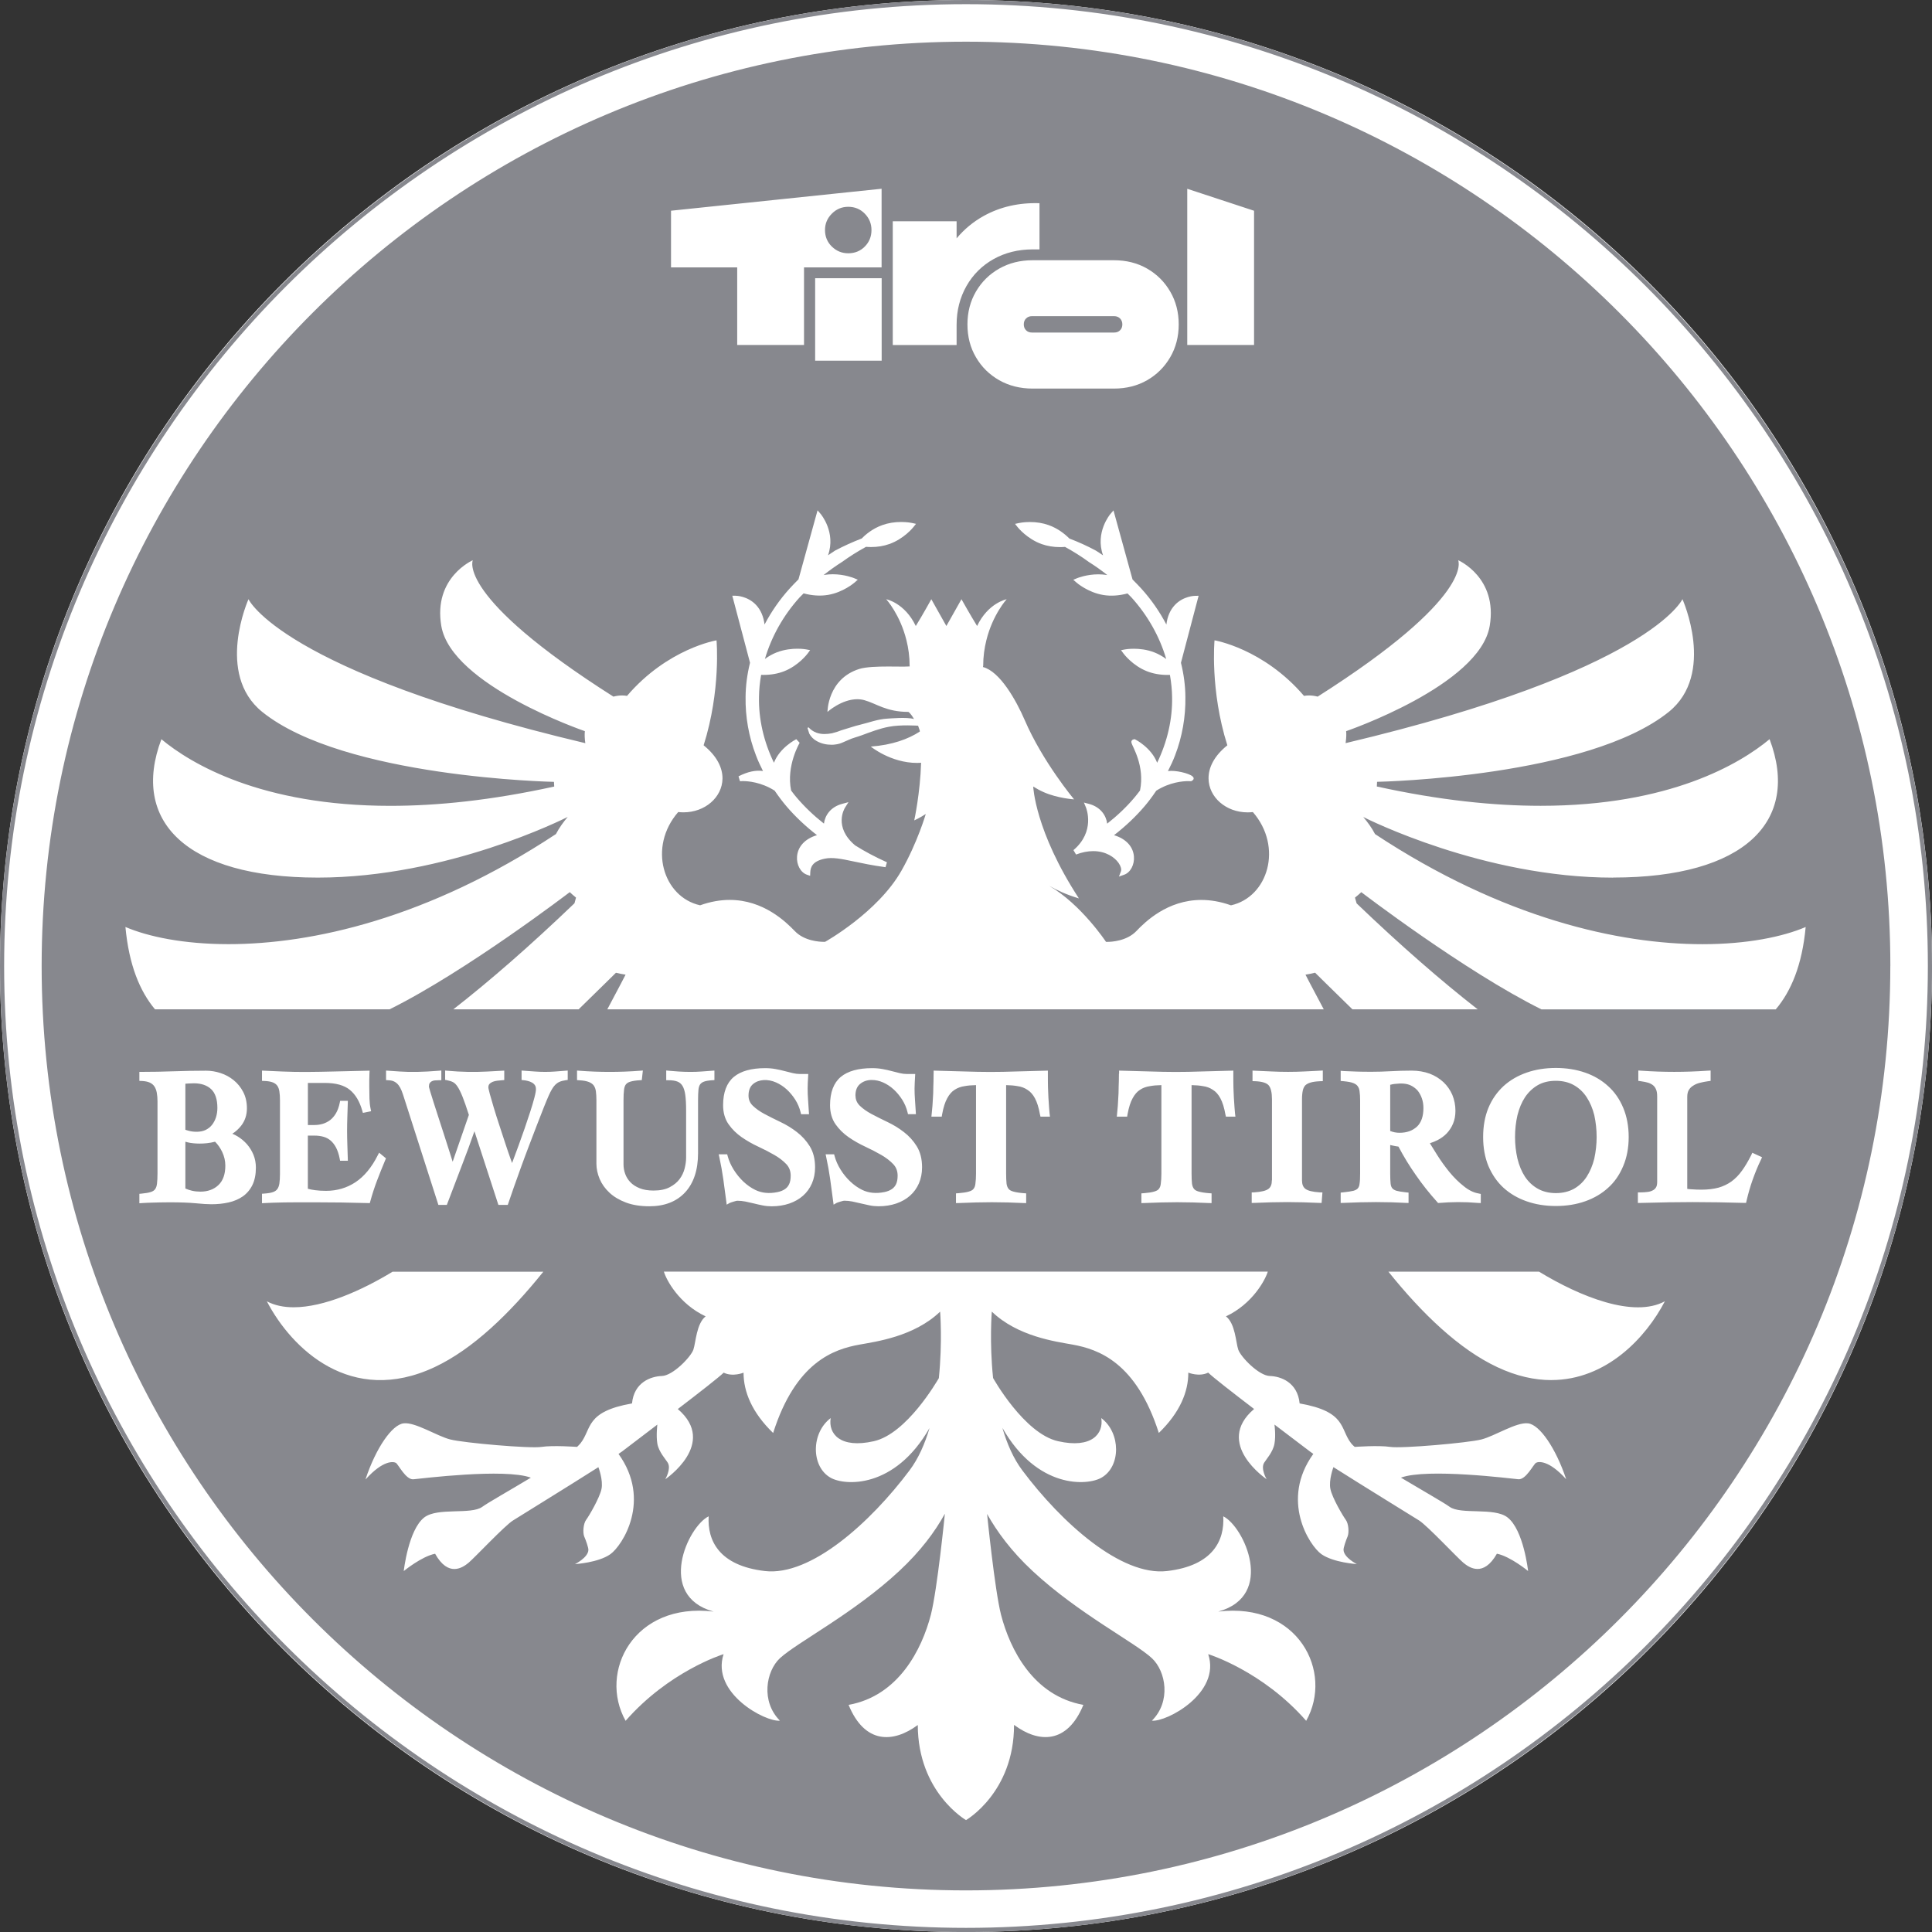 <?xml version="1.0" encoding="UTF-8"?>
<svg xmlns="http://www.w3.org/2000/svg" id="Ebene_1" width="52.747" height="52.747" viewBox="0 0 52.747 52.747">
  <rect x="0" y="0" width="52.747" height="52.747" fill="#333333" stroke="none"/>
  <defs>
    <style>.cls-1{fill:#fff;}.cls-2{fill:#87888e;}</style>
  </defs>
  <path class="cls-1" d="M26.374,52.747c14.566,0,26.374-11.808,26.374-26.374S40.94,0,26.374,0,0,11.808 0,26.374s11.808,26.374,26.374,26.374"></path>
  <path class="cls-2" d="M43.527,31.632c.042-.195.064-.393.064-.589,0-.204-.022-.404-.064-.596-.045-.183-.115-.348-.207-.489-.091-.14-.207-.25-.344-.328-.14-.081-.308-.122-.498-.122-.192,0-.359.04-.496.12-.14.082-.257.194-.348.331-.089.136-.158.3-.205.489-.044.19-.066.391-.066.596,0,.198.022.397.066.589.046.188.115.354.205.492.094.141.211.25.348.327.138.08.309.122.496.122.186,0,.353-.04.498-.12.139-.08.255-.191.344-.328.091-.142.159-.303.207-.493M38.688,30.757c.116-.112.174-.282.174-.506,0-.095-.014-.184-.043-.265-.028-.082-.067-.152-.119-.216-.055-.059-.118-.105-.188-.138-.108-.05-.242-.062-.435-.039-.025.003-.074.009-.122.024v1.261c.084.033.167.049.253.049.2,0,.356-.056.479-.17M5.198,31.203c-.048-.008-.094-.019-.137-.032v1.277c.06.027.121.048.181.061.074.017.15.025.228.025.203,0,.37-.061.495-.181.124-.118.187-.296.187-.528,0-.13-.029-.255-.085-.374-.052-.108-.117-.203-.195-.28-.309.08-.594.045-.674.032M5.153,29.581l-.092.006v1.258c.04.014.081.025.122.035.114.026.295.034.428-.029.068-.033.127-.078.174-.136.047-.058.084-.127.111-.208.026-.081.039-.168.039-.259,0-.232-.057-.404-.168-.51-.113-.107-.272-.162-.472-.162-.05,0-.097.002-.142.005M22.711,5.833c-.125.126-.187.274-.187.447,0,.179.062.33.187.452.126.122.274.183.447.183.179,0,.33-.06.452-.183.121-.122.183-.273.183-.452,0-.173-.061-.322-.183-.447s-.273-.187-.452-.187c-.173,0-.322.062-.447.187M30.58,9.017c.042-.042.062-.096.062-.161s-.021-.118-.062-.161c-.042-.042-.096-.063-.161-.063h-2.245c-.066,0-.12.021-.161.063-.042.041-.062.096-.062.161,0,.066.021.12.062.161.041.042.096.062.161.062h2.245c.066,0,.12-.021.161-.062M31.54,21.045c.001-.003.002-.005.004-.007l-.006-.001c0.0.003.002.005.002.008M31.877,17.359l-.002.001c.001.001.002.002.002.004,0-.002 0-.003 0-.004M44.042,23.961c-3.539,0-6.724-1.606-6.823-1.656.113.134.232.292.322.467,3.494,2.306,6.663,3.006,8.94,3.006,1.228,0,2.196-.204,2.817-.469-.097,1.043-.399,1.754-.817,2.249h-6.397c-2.1-1.042-4.918-3.2-4.918-3.2-.051.047-.11.099-.173.149l.045.157c1.218,1.166,2.309,2.116,3.306,2.893h-3.42c-.597-.582-1.018-.999-1.018-.999v-.002c-.084.021-.171.04-.264.054,0,0,.188.368.499.947h-19.561c.311-.579.499-.947.499-.947-.092-.014-.18-.032-.263-.052,0,0-.422.417-1.019.999h-3.421c.997-.777,2.089-1.728,3.308-2.896l.042-.155c-.06-.05-.119-.099-.171-.149,0,0-2.82,2.158-4.92,3.2h-6.403c-.415-.495-.711-1.21-.808-2.249.62.265,1.588.469,2.815.469,2.276,0,5.445-.7,8.939-3.006.09-.175.209-.333.321-.467-.099.049-3.283,1.656-6.823,1.656-3.595,0-5.113-1.542-4.27-3.778.804.669,2.725,1.819,6.252,1.819,1.274,0,2.757-.15,4.473-.527l-.007-.128s-5.735-.112-7.965-1.91c-1.289-1.041-.375-3.077-.375-3.077,0,0,.881,1.958,9.196,3.931-.018-.119-.022-.227-.013-.329h-.002s-3.642-1.247-3.917-2.872c-.225-1.324.86-1.794.86-1.794,0,0-.472.987,3.839,3.724.082-.022.163-.032.238-.032.047,0,.092.004.133.012,1.11-1.296,2.444-1.517,2.444-1.517,0,0,.124,1.362-.352,2.866.368.296.519.62.515.912-.009.508-.477.918-1.065.918-.047,0-.095-.003-.144-.008-.831.955-.413,2.322.598,2.546.291-.104.561-.147.808-.147.921,0,1.531.596,1.776.85.263.275.681.295.798.295.02,0,.031-.001.031-.001,0,0,1.433-.799,2.081-1.937.442-.777.667-1.553.667-1.553-.175.115-.315.175-.315.175,0,0,.163-.75.187-1.573-.037.002-.073.004-.11.004-.719,0-1.263-.446-1.263-.446.584-.045,1.018-.202,1.339-.411l-.004-.032-.044-.127s-.48-.034-.797.029c-.256.047-.502.144-.744.233-.122.046-.246.072-.363.128-.059.025-.116.052-.177.077-.079.034-.158.045-.236.052-.015.001-.029.001-.044.001-.139,0-.279-.029-.406-.1-.088-.047-.159-.121-.204-.204l-.049-.157.029-.014c.131.14.283.182.437.182.067,0,.135-.008.201-.02l.151-.043c.062-.024.126-.047.191-.065.13-.036.281-.092.414-.122.263-.063.493-.156.765-.171.064-.002.527-.047.72.012-.094-.166-.153-.195-.153-.195-.605,0-.872-.228-1.198-.319-.066-.019-.133-.027-.198-.027-.429,0-.813.346-.813.346,0,0,0-.9.87-1.173.181-.056.496-.066.79-.066.154,0,.301.003.421.003,0,0,.061-.003.162-.005v-.015c0-.255-.034-.488-.086-.697-.173-.705-.553-1.123-.553-1.123,0,0,.506.099.807.731.176-.282.424-.731.424-.731l.411.731.412-.731s.252.449.427.731c.299-.632.807-.731.807-.731,0,0-.382.418-.555,1.123-.052.209-.086.443-.086.697l-.007.031c.463.119.905.903,1.141,1.449.489,1.137,1.347,2.164,1.347,2.164,0,0-.449-.028-.829-.197-.099-.043-.196-.097-.286-.153,0,0,.047,1.213,1.247,3.054-.329-.098-.596-.221-.812-.344.877.51,1.552,1.53,1.552,1.53,0,0,.011.001.031.001.116,0,.533-.02.798-.295.242-.255.852-.85,1.774-.85.248,0,.518.043.809.147,1.011-.224,1.427-1.591.598-2.546-.048.005-.096.008-.144.008-.591,0-1.061-.415-1.066-.923-.004-.293.147-.614.513-.908-.477-1.504-.35-2.866-.35-2.866,0,0,1.333.221,2.443,1.517.041-.008.085-.012.133-.012.075,0,.157.01.24.032,4.31-2.738,3.836-3.724,3.836-3.724,0,0,1.085.469.861,1.794-.274,1.624-3.917,2.872-3.917,2.872h-.003c.009.086.004.18-.009.281l-.005.047c8.315-1.973,9.196-3.931,9.196-3.931,0,0,.915,2.036-.372,3.077-2.201,1.773-7.813,1.908-7.965,1.91l-.007.128c1.715.377,3.198.527,4.472.527,3.527,0,5.447-1.15,6.251-1.819.845,2.236-.675,3.778-4.271,3.778M34.238,9.419h-1.824v-4.265l1.824.6v3.666ZM30.235,15.703c-.163-.13-.332-.25-.506-.359l-.004-.003c-.198-.145-.41-.279-.648-.41-.041.004-.087.006-.138.006-.177,0-.345-.028-.498-.082-.398-.141-.648-.45-.658-.463l-.071-.089.11-.024c.005-.001.124-.027.296-.027.182,0,.353.028.508.083.255.089.449.247.57.368.247.094.49.204.722.329.065.04.13.083.197.13-.224-.626.195-1.122.199-1.127l.086-.1.52,1.885.036.037c.069.07.138.14.202.211.267.294.498.624.686.983.027-.22.105-.399.232-.534.232-.246.543-.25.556-.25l.092-.001-.482,1.829c.079.319.119.631.121.93.01.544-.088,1.096-.282,1.599-.05.132-.113.27-.194.428.201-.031.578.061.67.144.092.083-.039.133-.039.133-.002,0-.029-.003-.077-.003-.14,0-.502.026-.873.261-.111.165-.213.3-.32.426-.237.278-.517.544-.833.789.32.096.52.305.543.579.019.225-.095.44-.265.5l-.144.051.054-.142c.021-.055-.003-.142-.062-.228-.109-.157-.348-.325-.695-.325-.149,0-.306.031-.468.093l-.071-.12c.602-.511.351-1.14.341-1.166l-.055-.133.139.037c.316.085.468.316.496.539.281-.221.531-.459.743-.711.044-.051.084-.104.125-.157l.028-.036c.138-.673-.21-1.202-.233-1.302-.023-.1.092-.099.092-.099.021.01.45.23.609.643.28-.579.421-1.197.408-1.797-.002-.189-.022-.387-.059-.602-.02 0-.042.001-.065.001-.205,0-.394-.034-.561-.1-.394-.155-.632-.472-.642-.485l-.067-.091.111-.021c.004-.001.098-.018.239-.018.139,0,.35.017.561.1.111.044.219.104.323.18-.181-.614-.506-1.191-.949-1.681l-.108-.109c-.231.062-.457.077-.664.042-.417-.07-.718-.329-.73-.34l-.086-.075.105-.044c.01-.004.258-.105.578-.105.074,0,.15.006.223.017.009.002.019.003.028.005M32.181,8.857c0,.333-.078.633-.233.898-.155.265-.365.474-.63.626-.265.152-.568.228-.907.228h-2.218c-.34,0-.644-.076-.912-.228-.268-.152-.48-.36-.635-.626-.156-.264-.233-.564-.233-.898,0-.333.078-.633.233-.898.155-.265.367-.474.635-.626.268-.152.572-.228.912-.228h2.218c.34,0,.642.076.907.228.265.152.475.36.63.626.155.265.233.564.233.898M28.38,6.809h-.187c-.394,0-.749.088-1.065.264-.316.177-.563.422-.743.738-.178.316-.268.667-.268,1.055v.554h-1.743v-3.379h1.743v.466c.209-.249.455-.453.738-.61.45-.25.959-.367,1.525-.349v1.261ZM24.095,14.334c.155-.055.326-.083.508-.083.172,0,.291.026.296.027l.11.024-.071.088c-.01.013-.259.323-.659.463-.152.055-.319.082-.497.082-.051,0-.098-.003-.138-.006-.232.127-.446.262-.651.41-.177.112-.346.233-.508.361.009-.002.019-.004.029-.005.074-.012.148-.017.223-.017.319,0,.567.101.577.105l.105.044-.085.075c-.013.011-.312.27-.729.34-.209.035-.436.02-.665-.042l-.111.112c-.44.487-.765,1.064-.946,1.679.103-.077.212-.137.323-.18.212-.082.423-.1.562-.1.141,0,.235.017.239.018l.111.021-.067.091c-.01.013-.248.33-.642.485-.168.066-.358.1-.563.1-.023,0-.045-.001-.066-.001-.037.206-.056.408-.058.601-.013.601.127,1.218.408,1.798.159-.413.59-.632.61-.643l.092.099c-.003.006-.372.629-.233,1.302l.018.024c.043.057.086.115.133.168.216.254.466.493.745.712.028-.223.18-.454.496-.539l.174-.047-.096.153c-.013.021-.319.525.277,1.027.258.163.545.316.869.462l-.039.134c-.364-.049-.647-.11-.875-.158-.336-.072-.575-.118-.781-.075-.341.069-.392.235-.398.373l-.004.095-.09-.031c-.171-.06-.286-.275-.267-.499.023-.274.223-.484.544-.58-.316-.245-.596-.51-.834-.789-.107-.126-.212-.265-.322-.426-.37-.235-.731-.261-.871-.261-.047,0-.074.003-.076.003l-.039-.133c.251-.127.467-.174.668-.145-.075-.146-.139-.287-.192-.428-.195-.503-.293-1.056-.283-1.6.002-.295.042-.608.121-.928l-.484-1.83.092.001c.014,0,.323.004.556.25.127.135.205.314.233.535.188-.357.418-.687.687-.984.063-.07.13-.138.198-.207l.041-.041.521-1.885.086.1c.005.006.422.501.2,1.127.065-.045.128-.087.19-.127.247-.13.484-.237.729-.331.082-.085.283-.268.569-.368M24.071,9.848h-1.816v-2.253h1.816v2.253ZM24.07,7.3h-2.119v2.119h-1.824v-2.119h-1.807v-1.547l5.749-.6v2.146ZM3.806,29.264h.064c.284,0,.577-.005.871-.016.295-.01.593-.016.885-.016.132,0,.264.021.394.064.131.042.251.107.357.193.107.086.196.195.262.322.068.129.102.28.102.448,0,.183-.054.345-.161.48-.07.087-.149.159-.237.214.05.02.099.045.146.074.094.057.18.129.254.213.073.084.133.181.177.288.044.108.066.226.066.35,0,.186-.032.345-.094.473-.063.129-.152.234-.264.313-.11.076-.24.132-.388.165-.144.033-.302.049-.469.049-.103,0-.247-.009-.428-.027-.178-.017-.418-.026-.714-.026-.1,0-.184.001-.256.003-.078.002-.141.003-.198.005-.059.002-.112.003-.16.005-.046.002-.094.004-.142.008l-.068.005v-.258l.058-.005c.109-.01.195-.025.256-.045.053-.017.092-.043.116-.077.026-.036.044-.087.051-.15.009-.072.014-.168.014-.284v-1.963c0-.089-.007-.169-.02-.238-.012-.066-.034-.123-.065-.17-.03-.045-.071-.079-.125-.104-.058-.027-.133-.041-.224-.045l-.061-.002v-.247ZM7.157,29.23l.009 0.0.541.024c.444.02.892.012,1.39,0l.994-.023-.004.071c-.003.068-.005.129-.005.186v.185c0,.102.002.207.005.32.003.1.013.193.031.278l.014.067-.009.002-.215.044-.017-.058c-.071-.253-.185-.445-.34-.571-.152-.125-.381-.189-.68-.189h-.465v1.149h.182c.076,0,.151-.011.223-.032.071-.021.138-.055.2-.101.06-.046.114-.108.16-.185.046-.077.081-.174.105-.29l.01-.052h.211l-.002.068c-.004.129-.007.255-.012.375-.004.123-.007.248-.007.372,0,.127.003.253.007.374.005.119.009.246.012.378l.002.068h-.212l-.01-.053c-.024-.123-.058-.226-.101-.308-.043-.08-.094-.145-.15-.192-.056-.047-.119-.08-.192-.101-.074-.021-.157-.032-.245-.032h-.182v1.451c.06.017.126.03.197.039.09.012.191.018.301.018.295,0,.565-.079.801-.235.238-.157.444-.405.61-.737l.036-.07.188.155-.02.047c-.079.188-.154.375-.223.557-.069.181-.131.372-.185.569l-.013.049-.05-.001c-.235-.007-.474-.012-.73-.016-.241-.003-.487-.005-.731-.005h-.439c-.143,0-.268.001-.384.003-.117.002-.223.004-.315.008-.088.003-.164.006-.228.01l-.067.004v-.259l.06-.004c.101-.007.182-.02.241-.041.053-.019.092-.046.118-.083.028-.038.047-.09.056-.152.01-.069.016-.156.016-.259v-2.005c0-.095-.005-.179-.016-.248-.009-.062-.028-.115-.057-.156-.028-.039-.067-.069-.121-.091-.058-.023-.137-.037-.235-.04l-.062-.002v-.282ZM7.286,35.528c.21.113.461.163.732.163.823,0,1.855-.457,2.7-.971h4.116c-.927,1.154-1.937,2.122-2.969,2.605-2.28,1.071-3.906-.503-4.579-1.796M14.632,29.742c0-.049-.009-.088-.028-.114-.021-.031-.047-.055-.08-.072-.036-.02-.074-.035-.112-.044-.04-.01-.079-.017-.114-.02l-.058-.006v-.258l.363.026c.185.014.383.014.557,0l.34-.026v.256l-.055.008c-.07.01-.128.025-.171.045-.044.02-.081.046-.114.079-.034.035-.065.076-.091.122-.029.049-.059.108-.089.176-.035.077-.083.196-.131.315-.057.141-.12.303-.188.481-.07.181-.143.373-.22.575-.083.219-.156.414-.221.595-.065.179-.129.358-.196.548-.062.177-.11.316-.146.424l-.015.044h-.256l-.002-.006-.652-2.005c-.105.304-.216.606-.33.899-.138.356-.275.716-.408,1.07l-.016.042h-.231l-.014-.046-.92-2.87c-.021-.069-.044-.137-.069-.201-.023-.057-.051-.108-.083-.151-.031-.04-.067-.072-.112-.096-.043-.024-.1-.037-.169-.04l-.061-.003v-.261l.009.001.367.025c.297.021.636.014,1.065-.021l.068-.006v.265h-.063c-.038,0-.077.002-.115.005-.031.003-.059.011-.085.025-.023.012-.041.029-.056.052-.013.02-.019.054-.02.099.003.012.01.042.032.116.023.077.054.176.094.302.039.123.084.262.134.416l.154.475c.052.163.103.321.153.478.032.1.058.183.081.258l.443-1.279c-.066-.207-.124-.372-.171-.491-.049-.123-.096-.218-.138-.28-.039-.059-.08-.1-.12-.121-.045-.024-.101-.042-.167-.055l-.052-.01v-.254l.069.006c.364.033.728.04,1.079.021l.466-.025v.257l-.19.018c-.044.005-.086.015-.125.03-.035.014-.065.034-.09.061-.019.021-.029.051-.029.093,0,.006.002.041.04.18.028.103.065.229.108.373.047.156.097.314.148.468l.16.488c.052.159.101.303.146.428.016.046.031.089.045.127l.008-.021c.007-.019.014-.039.022-.059.034-.089.07-.188.11-.296l.035-.095c.052-.142.106-.294.165-.463.057-.164.109-.32.155-.463.047-.144.085-.274.115-.387.035-.134.042-.198.042-.228M18.732,31.61v-1.298c0-.171-.008-.314-.023-.423-.015-.103-.04-.185-.076-.243-.034-.055-.078-.093-.135-.116-.061-.025-.144-.038-.246-.038h-.063v-.266l.069.007c.068.007.156.014.269.021.218.014.44.014.624,0l.354-.026v.26l-.059.004c-.098.006-.174.019-.226.038-.046.017-.08.041-.105.075-.024.034-.04.084-.046.147-.007.071-.011.167-.011.286v1.446c0,.455-.118.814-.351,1.067-.233.253-.562.382-.978.382-.245,0-.46-.034-.64-.102-.18-.068-.332-.158-.45-.269-.12-.112-.21-.238-.268-.376-.058-.138-.088-.279-.088-.417v-1.731c0-.092-.005-.173-.014-.242-.008-.061-.027-.113-.055-.155-.027-.04-.071-.073-.13-.098-.064-.027-.154-.044-.27-.05l-.06-.004v-.261l.068.005c.544.042,1.1.042,1.652,0l.077-.006-.029.262-.053.003c-.111.006-.199.02-.262.04-.054.016-.094.042-.12.075-.026.034-.043.084-.05.147-.009.073-.014.166-.014.284v1.752c0,.086.015.174.046.259.03.084.077.16.141.227.065.068.15.123.252.164.103.042.231.064.38.064.177,0,.326-.03.441-.091.115-.06.206-.135.271-.222.065-.088.111-.185.137-.287.027-.107.041-.207.041-.295M20.436,29.911c0,.109.037.198.114.274.085.083.193.16.323.229.135.072.281.145.434.218.159.075.31.167.448.274.14.107.259.238.353.389.096.155.145.348.145.575,0,.16-.029.308-.086.439-.057.131-.139.245-.244.337-.103.091-.229.163-.375.213-.144.049-.306.075-.482.075-.082,0-.165-.008-.248-.025-.081-.016-.161-.034-.236-.053-.078-.019-.155-.037-.231-.052-.074-.015-.15-.022-.224-.022-.004,0-.014.001-.034.006-.02.005-.041.011-.064.018-.023.007-.045.014-.067.021-.023.007-.035.013-.041.016l-.081.046-.012-.095c-.022-.177-.048-.366-.08-.596-.028-.198-.064-.4-.108-.602l-.018-.081h.232l.013.049c.033.123.087.246.162.367.075.121.165.231.265.327.101.095.21.172.327.229.177.086.381.106.607.059.077-.016.144-.042.198-.078.052-.034.091-.079.118-.137.029-.059.043-.137.043-.232,0-.127-.039-.23-.118-.315-.087-.092-.197-.177-.328-.252-.132-.076-.279-.153-.439-.227-.163-.075-.315-.163-.453-.258-.143-.1-.264-.219-.358-.354-.099-.141-.149-.316-.149-.52,0-.35.099-.61.293-.772.19-.158.478-.239.856-.239.1,0,.195.008.284.025.089.016.175.035.255.057.084.022.156.04.22.055.064.015.124.022.18.022h.237l-.013.239c-.003.056-.004.108-.004.16,0,.104.004.209.012.312.008.11.015.215.021.318l.005.07h-.217l-.012-.05c-.03-.123-.079-.239-.145-.344-.067-.106-.146-.201-.234-.282-.087-.079-.184-.143-.288-.19-.231-.103-.478-.087-.631.041-.084.07-.125.175-.125.32M23.357,29.911c0,.109.038.198.114.274.085.083.193.16.323.229.137.073.283.146.434.218.159.075.31.167.448.274.142.108.26.239.353.389.096.155.145.348.145.574,0,.16-.029.308-.086.439-.057.131-.139.244-.244.337-.102.091-.229.163-.375.213-.145.049-.307.075-.483.075-.082,0-.165-.008-.248-.025-.081-.016-.16-.034-.237-.053-.078-.019-.156-.037-.231-.052-.075-.015-.15-.022-.224-.022-.004,0-.014.001-.034.006-.019.005-.039.01-.064.018-.024.007-.046.014-.068.021-.018.006-.032.011-.04.016l-.081.047-.013-.096c-.022-.173-.047-.356-.08-.596-.028-.2-.064-.403-.108-.602l-.017-.081h.232l.013.049c.033.123.087.246.162.367.075.121.164.231.266.327.1.095.209.172.326.229.176.086.38.105.607.059.077-.016.144-.042.198-.078.052-.034.091-.079.119-.137.028-.059.043-.137.043-.231,0-.127-.039-.23-.119-.315-.086-.092-.197-.176-.327-.252-.133-.077-.281-.153-.439-.227-.162-.075-.314-.162-.453-.258-.142-.099-.263-.218-.358-.354-.099-.142-.149-.316-.149-.52,0-.35.099-.61.293-.772.19-.158.478-.239.856-.239.1,0,.195.008.285.025.089.016.175.035.255.057.079.021.153.04.219.055.063.015.124.022.18.022h.237l-.013.239c-.003.052-.005.106-.005.16,0,.101.004.206.012.312.008.11.015.215.021.317l.004.07h-.216l-.012-.05c-.029-.122-.078-.238-.145-.344-.068-.107-.146-.202-.234-.282-.086-.079-.183-.143-.288-.19-.101-.045-.205-.068-.31-.068-.128,0-.233.036-.321.11-.084.07-.125.175-.125.32M25.49,29.313v-.084l.009.001.804.022c.282.009.506.014.729.014.227,0,.471-.004.746-.014l.831-.022v.084c0,.143,0,.266.003.373.004.107.008.202.012.285l.015.226c.002.019.003.037.004.056.004.049.007.095.012.143l.011.089h-.259l-.015-.064c-.031-.178-.078-.329-.137-.438-.055-.103-.124-.18-.203-.229-.077-.053-.171-.089-.274-.102-.088-.016-.186-.025-.309-.027v2.415c0,.107.004.206.012.279.009.059.028.105.055.138.024.032.063.054.126.073.069.02.166.036.281.045l.073.005v.266l-.081-.002c-.167-.007-.296-.012-.419-.016-.291-.008-.585-.008-.876,0-.13.004-.274.009-.457.016l-.083.002v-.266l.073-.005c.116-.009.214-.024.281-.045.063-.019.102-.041.125-.073.028-.034.045-.08.051-.138.011-.075.017-.171.017-.279v-2.415c-.125.002-.223.011-.309.027-.103.014-.199.049-.278.102-.078.05-.143.125-.199.229-.058.104-.104.247-.139.437l-.011.065h-.282l.01-.099c.005-.061.01-.125.018-.189.002-.029.004-.06.006-.092.003-.042.005-.087.008-.136.007-.078.009-.168.01-.271l0-.012c.004-.095.008-.224.008-.373M30.553,29.313v-.084l.009.001.804.022c.282.009.506.014.729.014.227,0,.471-.004.746-.014l.831-.022v.084c0,.143,0,.266.003.373l.003.082c.003.074.006.142.009.203l.015.226c.002.019.003.037.004.056.004.049.007.095.012.143l.011.089h-.259l-.015-.064c-.031-.178-.078-.329-.137-.438-.055-.103-.123-.18-.203-.229-.077-.053-.172-.089-.274-.102-.087-.016-.186-.025-.309-.027v2.415c0,.106.004.205.012.279.009.059.027.105.054.138.024.032.063.055.126.073.069.02.166.036.281.045l.073.005v.266l-.081-.002c-.168-.007-.297-.013-.419-.016-.291-.008-.585-.008-.876,0-.129.004-.274.009-.457.016l-.083.002v-.266l.072-.005c.116-.009.214-.024.281-.045.063-.019.102-.041.125-.073.028-.034.046-.081.051-.138.011-.075.017-.171.017-.279v-2.415c-.125.002-.223.011-.309.027-.103.014-.199.049-.277.102-.078.05-.143.125-.199.229-.058.103-.104.246-.139.437l-.011.065h-.282l.01-.106c.005-.059.01-.12.017-.182.002-.028.003-.056.005-.086.003-.044.006-.091.008-.142.007-.077.009-.166.01-.268l0-.016c.004-.104.008-.229.008-.373M34.727,32.226v-2.212c0-.184-.03-.313-.09-.383-.06-.067-.182-.104-.364-.112l-.077-.002v-.288l.009.001.523.023c.28.014.599.014.875,0,.115-.007.236-.013.37-.018l.142-.008v.29l-.075.002c-.121.006-.201.018-.262.037-.057.016-.103.041-.143.077-.03.035-.052.079-.065.134-.015.066-.023.146-.023.246v2.212c0,.108.03.185.093.233.069.051.195.083.385.095l.08.002-.001.009-.022.279-.074-.002c-.167-.007-.304-.012-.432-.016-.282-.008-.585-.008-.874,0-.136.004-.282.009-.448.016l-.08.002v-.288l.074-.002c.191-.013.317-.044.384-.095.063-.048.092-.122.092-.233M9.98,40.386c.282-.851.722-1.489,1.039-1.526.32-.039.909.348,1.275.44.366.094,2.183.253,2.49.203.307-.048.971,0,.971,0,.038-.036.071-.071.095-.1.311-.394.123-.862,1.405-1.087.055-.578.516-.739.814-.749.3-.007.796-.523.862-.721.066-.197.082-.708.334-.907-.728-.342-1.076-.999-1.14-1.222h16.488c-.067.223-.414.88-1.142,1.222.255.198.269.71.335.907.066.198.562.714.862.721.298.009.757.17.814.749,1.284.225,1.097.693,1.405,1.087.023.029.055.064.099.1,0,0,.658-.048.968,0,.311.049,2.125-.11,2.49-.203.366-.093.955-.479,1.275-.44.318.037.756.675,1.041,1.526-.479-.531-.762-.486-.825-.448-.068.038-.274.467-.481.448-.203-.018-2.488-.307-3.206-.044.591.353,1.174.684,1.328.796.309.223,1.218.009,1.58.289.441.337.564,1.465.564,1.465,0,0-.488-.401-.852-.473-.367.645-.752.384-.918.245-.17-.143-.983-1.012-1.207-1.153-.165-.104-1.496-.922-2.338-1.456,0,0-.135.357-.082.6.051.243.339.729.417.836.08.104.095.348.053.454-.044.102-.117.311-.112.371.008.209.362.386.362.386,0,0-.633-.038-.967-.271-.329-.236-1.129-1.476-.22-2.737-.037-.026-.067-.046-.09-.064-.137-.106-.525-.399-.971-.737,0,0,.042.294,0,.523-.04.229-.229.43-.284.523-.097.166.07.446.07.446,0,0-1.447-.975-.342-1.917-.578-.442-1.123-.865-1.253-.993-.251.123-.543,0-.543,0,.002.52-.227,1.088-.805,1.647-.62-1.938-1.657-2.286-2.358-2.413-.447-.081-1.495-.218-2.202-.9,0,0-.068.825.035,1.813,0,0,.845,1.516,1.772,1.725.926.21,1.25-.209,1.182-.631.537.406.537,1.321.007,1.626-.386.225-1.756.313-2.707-1.359.124.428.3.836.545,1.162,1.066,1.422,2.694,2.894,3.951,2.747,1.253-.146,1.573-.838,1.534-1.494.566.276,1.436,2.169-.137,2.601,2.188-.263,3.15,1.65,2.401,2.982-1.195-1.366-2.675-1.82-2.675-1.82.355,1.064-1.138,1.858-1.537,1.816.527-.523.384-1.346,0-1.705-.47-.436-2.008-1.218-3.258-2.381-.58-.539-.973-1.077-1.242-1.558,0,0,.207,2.069.381,2.753.245.944.878,2.215,2.248,2.46-.439,1.07-1.218,1.048-1.89.548l-.003.002c0,1.842-1.311,2.596-1.311,2.596,0,0-1.313-.754-1.317-2.596-.675.498-1.451.52-1.889-.55,1.365-.245,2.001-1.516,2.246-2.46.176-.684.382-2.753.382-2.753h-.003c-.265.484-.663,1.019-1.242,1.558-1.248,1.162-2.784,1.945-3.258,2.381-.382.358-.523,1.181,0,1.705-.393.042-1.886-.75-1.538-1.816-.07.022-1.504.484-2.675,1.82-.748-1.332.218-3.245,2.402-2.982-1.572-.434-.703-2.325-.134-2.601-.039.657.28,1.348,1.535,1.494,1.253.146,2.883-1.326,3.948-2.747.245-.326.42-.728.547-1.158-.953,1.668-2.32,1.58-2.706,1.355-.531-.305-.531-1.22.007-1.626-.069.423.254.841,1.18.631.898-.205,1.719-1.632,1.773-1.721.101-.99.035-1.816.035-1.816-.71.682-1.756.819-2.201.9-.701.126-1.742.475-2.358,2.413-.578-.558-.808-1.127-.808-1.647,0,0-.291.123-.542,0-.132.128-.675.551-1.253.993,1.103.942-.342,1.917-.342,1.917,0,0,.165-.28.071-.446-.053-.093-.245-.295-.287-.523-.038-.229,0-.523,0-.523-.445.337-.832.631-.968.737-.026.018-.057.037-.092.064.908,1.26.108,2.501-.223,2.737-.329.233-.966.271-.966.271,0,0,.359-.178.366-.386.004-.06-.07-.269-.115-.371-.041-.106-.024-.35.055-.454.079-.106.364-.593.417-.836.053-.243-.084-.6-.084-.6-.84.535-2.171,1.352-2.332,1.456-.227.141-1.041,1.01-1.211,1.153-.168.139-.553.401-.915-.245-.37.073-.856.473-.856.473,0,0,.124-1.128.561-1.465.366-.28,1.275-.066,1.583-.289.152-.112.739-.443,1.326-.796-.715-.263-3.0.026-3.207.044-.207.018-.412-.41-.477-.448-.066-.038-.346-.082-.825.448M39.038,31.213c.055.092.119.195.201.323v0c.097.154.209.31.333.463.124.15.255.28.39.385.133.109.268.176.402.199l.064.014v.249l-.081-.004c-.062-.004-.123-.008-.183-.012l-.097-.006c-.174-.007-.355-.006-.522.002-.073.004-.155.009-.247.016l-.036.002-.026-.03c-.21-.232-.407-.48-.585-.739-.166-.235-.325-.494-.471-.771-.045-.006-.095-.014-.154-.027-.024-.005-.049-.01-.071-.016v.777c0,.118.004.209.011.277.006.056.022.099.047.128.025.029.064.052.113.067.058.016.138.03.26.043l.07.007v.283l-.08-.002c-.132-.007-.255-.012-.377-.016-.283-.008-.584-.008-.869,0-.136.004-.282.009-.446.016l-.081.002v-.283l.071-.007c.129-.014.216-.027.28-.043.052-.015.095-.039.116-.064.027-.031.044-.074.049-.131.011-.065.015-.153.015-.277v-1.984c0-.11-.005-.191-.015-.256-.005-.057-.023-.105-.053-.145-.024-.034-.066-.063-.121-.084-.057-.023-.138-.038-.271-.051l-.071-.005v-.278l.082.007.049.002c.107.005.208.01.309.012.19.006.564.012.93-.01.186-.01.377-.016.567-.016.177,0,.342.028.491.082.145.055.269.132.379.234.103.098.185.215.242.348.056.138.084.283.084.43,0,.134-.022.253-.066.355-.04.097-.098.186-.171.264-.07.073-.156.136-.254.186-.058.03-.125.057-.205.083M44.318,31.832c-.1.241-.239.442-.414.597-.174.16-.385.284-.628.369-.241.085-.509.128-.798.128s-.557-.043-.798-.128c-.242-.084-.455-.209-.631-.369-.174-.159-.312-.359-.413-.595-.095-.231-.144-.497-.144-.791,0-.296.048-.564.144-.795.094-.229.233-.428.412-.595.177-.161.39-.285.632-.369.242-.085.511-.127.798-.127.287,0,.555.043.798.127.24.083.451.207.628.369.176.157.315.357.414.595.098.235.148.502.148.795,0,.291-.05.557-.148.789M42.352,37.679c-.454,0-.948-.106-1.476-.355-1.031-.483-2.043-1.45-2.97-2.605h4.113c1.123.684,2.583,1.271,3.435.808-.517.993-1.598,2.151-3.102,2.151M45.514,32.826c-.214.004-.442.009-.718.016h-.079v-.288h.077c.063,0,.125-.004.186-.012.054-.006.099-.019.142-.042.037-.017.068-.046.09-.082.021-.032.032-.086.032-.152v-2.321c0-.089-.01-.156-.031-.201-.018-.046-.045-.084-.081-.114-.039-.031-.086-.055-.134-.07-.053-.016-.115-.028-.203-.041l-.066-.009v-.283l.081.005c.601.042,1.192.042,1.807,0l.086-.005v.283l-.068.009c-.076.011-.147.024-.223.043-.066.016-.127.041-.178.074-.054.032-.092.068-.123.118-.03.045-.046.113-.046.19v2.514c.033.006.071.01.122.012.086.007.175.01.264.01.172,0,.333-.019.467-.055.127-.036.245-.092.353-.168.105-.077.202-.175.287-.294.081-.11.166-.252.252-.423l.032-.068.008.004.258.119-.036.078c-.077.158-.152.34-.223.541-.062.175-.116.36-.164.565l-.014.062h-.062c-.264-.007-.483-.012-.689-.016-.467-.008-.939-.008-1.405,0M51.61,26.374c0-13.915-11.321-25.236-25.236-25.236S1.137,12.459,1.137,26.374s11.321,25.237,25.236,25.237,25.236-11.321,25.236-25.237M52.634,26.374c0,14.48-11.78,26.26-26.26,26.26S.113,40.853.113,26.374,11.894.114,26.374.114s26.26,11.78,26.26,26.26M52.747,26.374C52.747,11.831,40.916 0,26.374 0S0,11.831,0,26.374s11.831,26.374,26.374,26.374,26.374-11.831,26.374-26.374"></path>
</svg>
